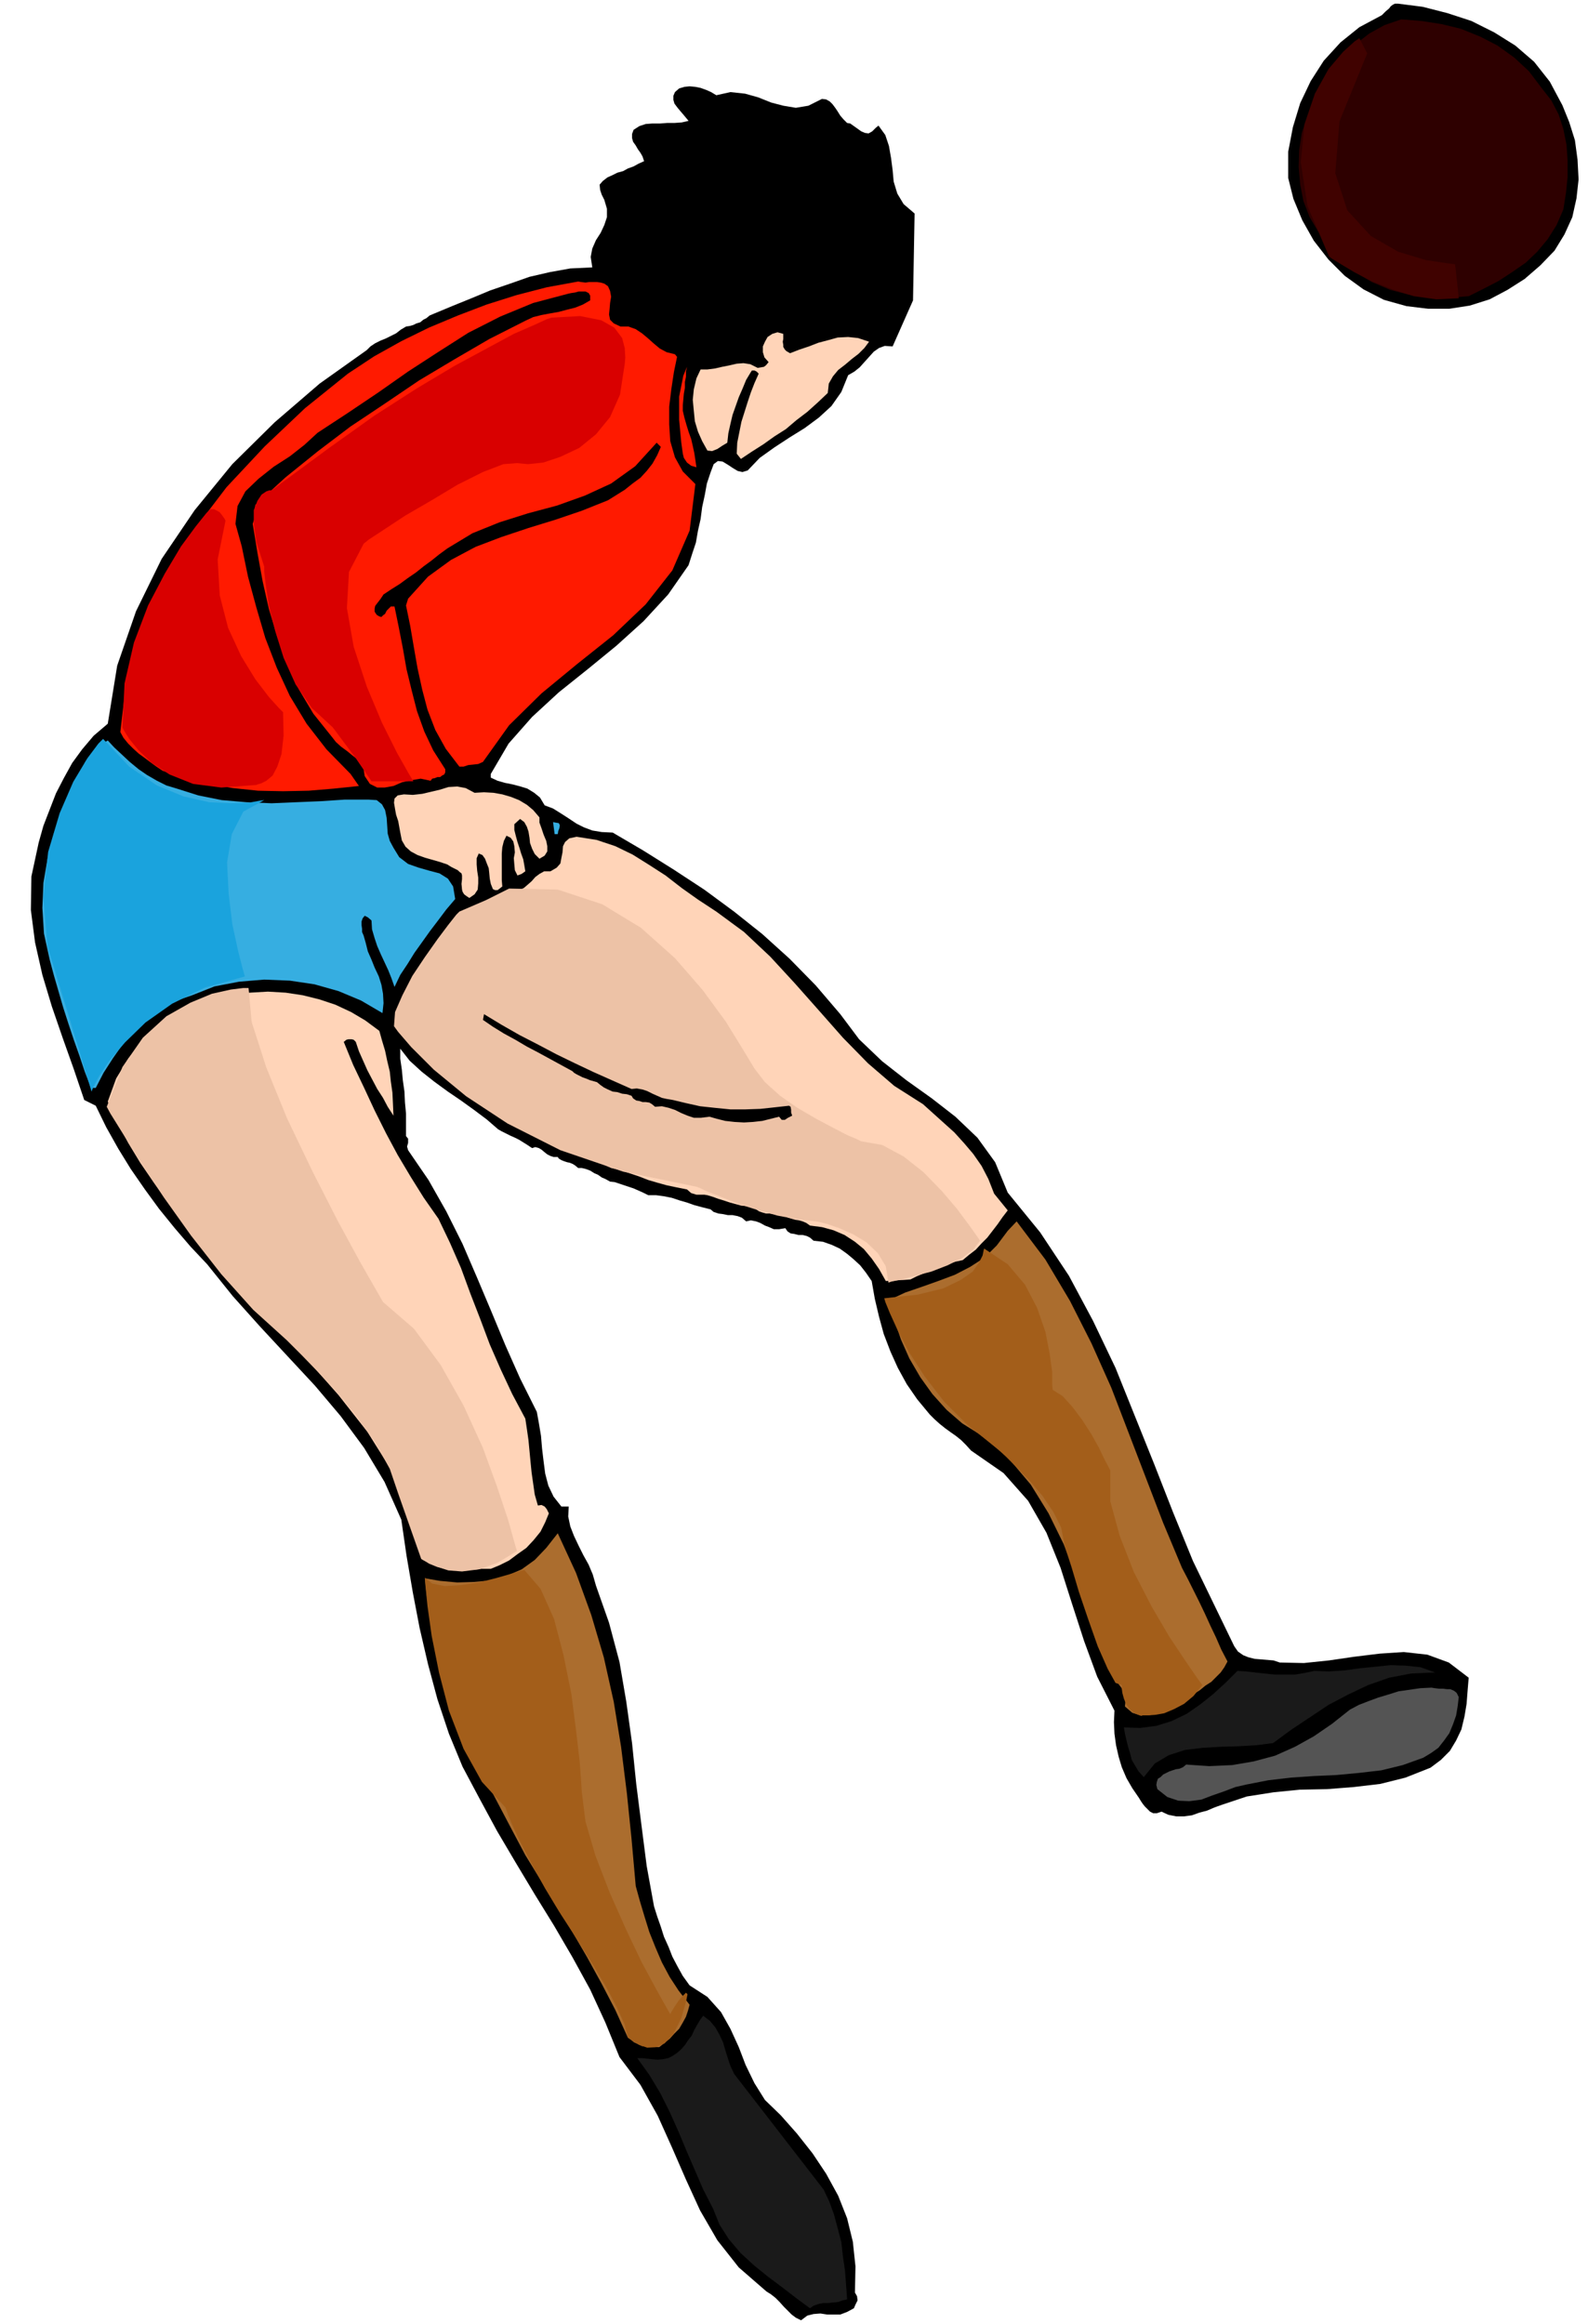 <svg xmlns="http://www.w3.org/2000/svg" fill-rule="evenodd" height="717.624" preserveAspectRatio="none" stroke-linecap="round" viewBox="0 0 3035 4441" width="490.455"><style>.brush1{fill:#000}.pen1{stroke:none}.brush3{fill:#ff1a00}.brush4{fill:#ffd4b8}.brush5{fill:#36aee1}.brush7{fill:#1a1a1a}.brush10{fill:#d90000}.brush11{fill:#edc2a6}.brush12{fill:#a35e1a}</style><path class="pen1 brush1" d="m2986 201 13 32 11 35 5 37 2 38-4 36-8 36-15 33-19 31-27 28-30 26-33 21-34 18-38 12-39 6h-41l-41-5-43-12-39-20-36-26-31-31-28-36-22-39-17-41-10-40v-50l9-47 14-46 20-42 25-39 32-35 36-29 43-23 7-7 7-6 3-4 4-3 4-2h6l47 6 47 12 46 15 44 22 40 25 36 31 30 38 24 45z"/><path class="pen1" style="fill:#2e0000" d="m2947 169 18 23 14 27 9 28 6 30 2 30v31l-3 30-5 32-13 30-17 27-20 24-22 21-26 18-26 17-29 15-28 14-39 3h-38l-38-6-35-9-35-15-31-18-28-25-23-28-21-26-16-27-12-31-6-31-3-34 1-32 5-33 10-30 11-31 16-30 18-29 23-25 24-24 27-21 29-16 32-11 38 3 39 6 37 9 37 15 33 17 32 23 28 26 25 33z"/><path class="pen1 brush1" d="m1369 182 27-6 28 3 25 7 25 10 23 6 24 4 24-4 26-13 8 1 7 4 5 5 6 8 4 6 5 8 6 7 7 7 6 1 7 5 7 5 7 5 7 3 7 1 7-4 7-7 5-4 13 18 7 21 4 23 3 23 2 22 7 23 12 20 21 18-3 166-39 88-15-1-11 4-10 7-9 10-9 10-9 10-10 8-12 7-13 32-19 27-24 22-27 20-29 18-29 19-28 20-23 24-10 3-9-2-10-6-9-6-10-6-9-1-8 6-6 16-7 21-4 22-5 23-3 23-5 22-4 23-7 21-7 22-39 56-47 51-52 47-55 45-55 44-51 47-45 51-34 58v7l13 6 14 4 15 3 15 4 13 4 13 8 11 9 9 15 16 6 16 10 14 9 15 10 14 7 16 6 18 3 21 1 58 34 59 37 58 38 57 42 54 43 52 47 50 51 47 55 36 48 44 42 46 36 49 35 45 35 42 40 34 47 24 58 62 76 55 83 46 86 43 90 37 92 37 92 36 92 38 93 79 163 7 10 10 7 10 4 12 3 12 1 12 1 12 1 12 4 46 1 48-5 48-7 49-6 46-3 45 5 41 15 38 29-2 24-2 26-4 24-6 25-10 21-12 20-17 17-20 15-48 19-48 12-51 6-51 4-52 1-50 5-51 8-48 16-14 5-14 6-15 4-14 5-15 2h-15l-15-3-13-6-9 3h-7l-6-3-4-4-6-6-4-5-4-6-3-5-13-19-11-19-9-21-6-20-5-22-3-22-1-22 1-22-33-65-25-68-23-71-22-69-27-67-35-61-47-53-62-43-10-11-9-9-10-8-10-7-11-8-10-8-10-9-9-9-24-29-20-29-17-31-14-31-13-34-9-33-8-34-6-34-11-16-11-14-13-12-12-10-14-10-15-7-17-6-18-2-7-6-6-3-8-2h-8l-8-2-7-1-6-4-4-6-12 2h-10l-9-4-8-3-9-5-8-3-10-2-9 2-8-7-8-3-10-2h-9l-10-2-8-1-9-3-6-5-16-4-15-4-14-5-14-4-15-5-15-3-15-2h-15l-10-5-9-4-9-4-9-3-9-3-9-3-9-3-9-1-9-5-7-3-7-5-7-3-8-5-8-3-8-2h-7l-6-5-5-3-5-2-5-1-6-2-5-2-5-3-2-3h-8l-6-2-6-3-5-4-6-5-5-3-7-2-6 2-9-6-8-5-8-5-8-4-9-4-8-4-8-4-7-4-22-19-24-18-25-18-25-17-26-19-24-19-23-21-18-23v19l3 21 2 21 3 21 1 21 2 21v43l4 5v8l-2 7 2 7 39 57 34 60 31 62 28 65 27 64 27 65 28 63 32 64 4 22 4 24 2 24 3 25 3 23 6 23 10 21 15 19h14l-1 19 4 19 7 18 9 19 9 18 10 18 8 19 6 21 25 71 20 75 13 76 11 79 8 78 10 79 10 78 14 77 6 19 7 20 6 19 9 20 7 18 10 19 10 18 13 18 34 22 26 29 18 32 16 35 13 34 17 35 20 32 30 29 31 35 30 38 26 39 23 42 17 43 11 45 5 47-1 50 4 7 1 8-4 8-3 7-13 7-13 5h-25l-13-2-13 1-12 3-12 9-10-5-8-6-8-8-7-7-8-9-8-8-9-7-8-5-53-46-41-52-33-57-27-59-27-62-27-60-33-59-40-53-27-66-29-63-34-62-35-60-37-60-36-60-36-61-33-61-33-62-26-63-22-66-18-67-16-69-13-68-12-70-10-69-32-72-39-65-45-61-49-58-53-57-52-56-52-58-49-61-32-34-30-35-30-37-27-37-27-39-24-39-23-41-20-41-22-11-20-59-21-59-21-61-18-60-14-62-8-62 1-64 14-65 9-32 12-31 12-31 15-29 16-29 19-26 22-26 27-23 18-111 36-104 49-100 63-93 72-88 81-80 86-74 90-64 7-7 9-6 10-5 10-4 10-5 10-5 9-7 10-6 7-1 7-2 6-3 7-2 6-5 6-3 6-5 7-3 36-15 37-15 36-15 38-13 37-13 39-9 39-7 42-2-3-20 3-16 7-16 9-14 7-15 5-15v-16l-5-17-5-10-3-9-1-10 6-7 9-7 9-4 10-5 11-3 9-5 11-4 9-5 11-5-3-9-4-7-5-7-4-7-5-7-2-7v-8l3-8 11-7 12-4 13-1h15l13-1h14l14-1 13-3-5-6-5-6-6-7-5-6-6-8-2-7v-8l3-7 8-7 10-3 10-1 11 1 10 2 11 4 9 4 10 6z"/><path class="pen1 brush1" d="m1442 201 12 4 14 6 13 6 14 7 13 3 14 2 15-2 16-6 13-9 12 1 9 5 9 11 8 11 9 12 10 9 14 6 5 1 6 3 6 3 6 5 5 2 6 3 6 1 8-1v17l2 18 3 17 5 18 5 16 8 15 10 14 14 12-2 28v31l1 30v32l-4 29-6 28-13 26-19 23-20-10-20-5-22-3-22 2-22 2-21 6-21 8-17 10-6-7-2-6-2-8v-6l-2-8-1-6-3-6-5-3-15 1-11 6-10 8-7 11-8 11-6 11-6 11-5 12-18 3-18 4-20 3-19 3-20-1-18-3-17-8-13-12-11-5-9-5-8-7-8-6-9-8-8-7-9-6-9-3-6-4h-11l-5 1-6-1h-4l-3-4-2-5 3-16v-13l-3-12-5-11-6-12-6-12-4-12-1-12-9-9-2-9 1-10 5-9 5-10 6-10 5-10 2-10v-16l-1-8-1-6-2-7-2-7-3-7v-7l11-8 14-4 15-5 15-4 12-7 11-9 5-13 1-18-22-28 11-8 17-2 20 1 20 2 17-1 14-4 8-13-1-21-21-26 7-6 8-1 8 1 8 4 8 3 8 3 9 3 10 1 63-2z"/><path class="pen1 brush3" d="m1162 547 4 9 2 11-2 12-1 12-1 10 2 10 7 7 13 6h15l14 5 12 8 12 10 10 9 12 10 13 7 16 4 4 5-6 29-5 33-4 33v34l2 32 9 31 15 27 24 24-11 89-33 76-51 65-62 59-69 55-68 56-62 61-50 70-9 4-9 1-10 1-9 3h-8l-26-34-20-36-15-39-10-38-9-41-7-40-7-41-8-39 4-13 38-42 44-32 47-25 50-19 51-17 52-16 50-17 50-20 16-10 16-10 15-12 15-11 12-13 11-14 9-16 7-16-8-8-41 45-46 33-50 23-53 19-56 15-54 17-52 21-48 29-15 11-15 12-15 11-15 12-16 11-15 11-16 10-15 10-6 9-7 9-3 4-1 5v6l4 6 5 3 4 1 3-3 4-3 3-6 4-4 4-4h7l8 39 8 41 7 40 10 41 10 39 14 39 17 36 23 36v6l-2 4-4 2-4 3h-5l-5 2-5 1-3 4-19-4-18 3-18 4-16 7-17 3h-14l-14-7-10-15-2-13-4-10-8-9-9-7-11-9-11-8-10-9-7-9-36-45-28-47-23-50-18-50-16-53-12-53-10-55-9-55 3-9 1-10v-10l1-7 58-53 62-50 62-47 66-44 65-44 67-40 67-39 69-35 15-7 16-4 16-3 17-3 15-4 16-4 15-6 14-8v-9l-3-5-6-3h-13l-7 2-7 1-5 1-68 18-63 26-61 31-58 37-57 37-57 40-58 39-58 38-25 23-28 22-31 20-29 23-25 24-15 28-4 34 12 43 12 58 16 59 17 58 22 57 25 54 32 53 38 49 46 47 16 23-48 5-48 4-49 1-48-1-48-5-47-8-45-11-42-14-12-8-11-8-12-9-11-8-11-10-9-9-9-11-6-11 12-104 29-98 43-94 55-88 64-84 73-78 77-73 82-66 50-33 52-29 53-26 55-23 55-21 57-18 58-15 60-11 6 1 8 1 7-1h15l7 1 7 2 7 5z"/><path class="pen1 brush4" d="M1497 638v10l-1 5 1 6v4l3 5 3 3 7 4 18-7 18-6 18-7 19-5 18-5 20-1 19 2 21 7-9 12-11 11-13 10-13 11-13 10-10 12-8 14-2 18-19 18-20 18-21 16-20 17-22 14-21 15-22 14-21 14-8-10 1-21 4-20 4-20 6-19 6-19 6-18 7-18 8-18-4-4-4-2h-5l-2 3-9 15-7 17-7 16-6 17-6 17-4 17-4 18-2 18-10 6-9 6-10 4-9-1-10-18-8-18-6-20-2-20-2-21 2-20 5-21 8-17h13l15-2 13-3 15-3 13-3 13-1 13 2 14 7 6-1 6-1 4-3 5-6-8-9-3-10v-11l4-9 5-9 9-6 10-3 11 3z"/><path class="pen1 brush3" d="m1313 701-2 9v10l-2 10v11l-2 11-1 11-1 11v11l3 13 4 14 4 13 5 14 3 13 3 14 2 13 2 14-10-3-8-6-6-9-2-8-3-22-2-21-2-22v-44l4-20 4-20 7-17z"/><path class="pen1 brush5" d="m338 1507 41 13 45 9 47 4 48 2 47-2 48-2 45-3h45l16 1 10 8 6 11 3 15 1 15 1 15 4 14 7 13 11 18 17 13 20 7 21 6 19 5 16 10 10 15 4 24-17 20-15 20-16 21-15 21-15 21-13 21-14 21-11 23-6-17-6-15-7-15-7-15-7-16-5-15-5-17-1-17-7-6-6-3-4 5-2 6v7l1 7v6l3 7 2 7 2 7 4 16 7 16 6 15 8 17 5 16 3 17 1 18-2 19-41-24-43-18-46-13-47-7-49-2-48 4-47 9-43 17-32 11-29 16-26 19-23 23-22 24-19 27-18 28-15 29h-9l-12-31-10-30-11-31-10-30-10-31-9-31-9-31-8-30-11-50-3-49 2-48 8-47 12-47 16-44 18-43 22-41 4-9 5-7 5-6 6-6 6-6 6-6 7-5 8-5 12 13 15 14 15 14 17 14 16 11 19 11 18 9 20 6z"/><path class="pen1 brush4" d="M1031 1562v10l4 11 4 12 5 12 2 10v10l-5 8-10 6-9-9-5-10-4-11-1-10-2-12-3-9-5-9-8-6-11 10v11l3 12 3 11 4 12 3 10 4 11 2 11 2 12-7 5-8 3-5-10-1-11-1-12 2-11-1-12-2-9-5-7-8-4-5 10-3 12-1 12v51l1 12-5 4-4 3h-5l-4-2-4-10-2-10-1-11-1-9-4-10-3-8-5-7-7-3-4 9v12l1 12 2 13v11l-1 12-6 9-10 7-6-4-4-3-3-5-1-4-1-11 1-9v-7l-1-4-4-3-3-3-6-3-6-3-5-3-3-2-15-5-14-4-14-4-14-5-13-7-10-9-7-12-3-15-2-11-2-11-4-12-2-11-2-12 1-8 6-6 12-2 17 1 18-2 17-4 17-4 16-5 17-1 16 3 17 9 18-1 18 1 17 3 17 5 15 6 15 9 12 10 12 14z"/><path class="pen1 brush5" d="m1068 1573 2 4-1 6-2 5-1 6h-6l-3-23 5 1 6 1z"/><path class="pen1 brush4" d="m1369 1742 53 39 50 47 47 51 47 53 45 51 48 49 50 43 55 35 20 18 20 18 20 18 19 21 17 20 16 23 13 25 11 28 26 32-10 13-9 13-10 13-10 13-11 11-11 12-13 10-12 10-14 3-13 4-13 4-12 5-12 5-12 5-12 5-12 6-47 3-13-23-14-20-15-18-17-14-20-13-21-9-22-6-23-3-7-5-7-3-7-2-7-1-7-2-7-2-6-4-5-3h-16l-8-1h-7l-7-2-6-2-6-4-3-4-13-2-12-1-11-3-11-3-12-4-10-3-11-4-10-3-6-1h-15l-10-3-8-7-20-4-19-4-18-5-17-5-18-7-18-6-18-6-17-4-13-6-13-5-13-5-12-5-13-5-13-5-13-5-12-4-13-6-12-6-13-7-12-7-14-7-12-7-13-6-12-4-5-9-6-6-8-4-8-4-26-18-24-18-25-18-23-17-24-20-22-21-22-24-18-26 9-31 13-29 14-28 16-27 17-27 20-26 20-26 23-24 6 1 6 1 6-1 7-2 5-4 6-4 5-5 4-5h6l8 1h8l9 1 6-3 6-3 4-6 3-8 10-1 10-4 7-6 8-7 7-8 8-6 9-5h12l12-7 7-8 2-11 2-10 1-12 4-8 8-7 14-3 38 6 36 12 33 16 32 20 31 20 31 24 31 22 35 23zm-644 228 5 18 6 20 4 19 5 21 2 19 3 21 1 21 1 23-11-17-9-17-11-17-9-17-10-19-8-18-8-18-6-18-4-4-4-1h-6l-4 1-5 4 18 44 21 44 20 43 22 44 22 41 25 42 25 40 28 40 22 46 21 48 18 49 19 49 18 48 21 48 22 47 25 47 3 20 3 21 2 21 2 21 2 20 3 21 3 21 6 21 7-1 6 3 4 5 4 8-7 17-9 18-13 16-14 15-17 12-16 12-18 9-17 7h-18l-17 2h-35l-18-2-15-4-15-6-13-9-22-88-36-80-47-75-55-70-61-69-62-66-61-67-54-67-31-33-29-33-29-35-26-36-26-38-23-38-21-40-18-39 16-44 23-38 28-35 35-29 37-25 42-18 43-13 47-6 35-2 34 2 33 5 32 8 30 10 30 14 27 16 27 20z"/><path class="pen1" d="m2259 2996 11 21 11 22 11 22 11 23 10 22 11 23 10 23 12 23-6 11-7 10-9 9-9 9-11 7-11 9-11 7-10 9-15 4-15 8-16 8-15 8-16 4h-16l-15-5-14-12 1-11-1-9-3-8-4-8-6-8-5-7-5-7-3-7-25-61-21-62-22-62-23-60-29-59-34-55-43-51-53-44-35-22-30-26-27-30-23-32-21-36-16-36-13-38-9-38 30-14 32-11 31-11 32-12 29-15 28-18 23-23 21-28 17-18 55 73 47 79 41 81 38 85 33 86 33 86 33 86 36 86zm-1044 608 8 29 9 30 9 29 12 30 12 28 15 28 17 26 21 27-3 11-4 12-6 11-7 12-9 9-9 10-10 8-10 8h-18l-8-1-7-1-8-4-7-3-6-5-6-4-24-53-26-50-28-51-28-48-31-49-29-49-30-49-26-49-100-190-11-36-9-36-10-36-9-35-9-37-8-36-6-37-4-37 29 5 33 3 32-1 33-3 30-9 28-12 25-18 22-23 22-28 35 76 29 80 24 81 19 85 14 86 11 88 9 88 8 90z" style="fill:#ab6d2e"/><path class="pen1 brush7" d="m2743 3196-46 2-42 8-40 14-38 18-38 20-36 24-36 24-34 25-32 4-33 2-35 1-34 2-34 4-31 10-27 16-21 26-10-11-6-10-7-12-3-12-4-13-3-12-3-13-2-12 31 1 31-4 29-9 29-14 26-18 25-20 24-22 22-22 16 1 18 2 18 2 20 2h38l18-3 19-4 28 1 30-2 29-4 30-3 29-3 29 1 28 3 28 10z"/><path class="pen1" style="fill:#545454" d="m2788 3243-2 17-3 18-6 17-7 17-10 14-11 14-14 10-15 9-39 14-41 10-43 5-43 4-44 2-43 3-43 5-41 8-22 5-21 8-23 8-21 8-23 3-21-1-21-7-19-15-2-8 1-6 2-6 5-3 5-5 6-3 6-3 6-2 6-2 7-1 7-3 6-5 44 3 44-2 41-7 41-11 38-17 36-20 35-24 34-27 17-9 18-7 19-7 20-6 19-6 21-3 21-3 21-1 6 1 8 1h8l8 1h6l7 3 5 4 4 8z"/><path class="pen1 brush7" d="m1403 3963 171 221 11 23 9 25 7 26 7 27 3 27 4 27 2 27 2 28-9 2-8 3-10 1-9 1h-10l-9 2-9 3-7 5-27-20-26-20-28-21-26-21-26-24-22-26-18-28-12-30-19-37-16-37-16-37-15-36-17-38-18-36-21-35-23-32h9l10 1 9 1 11 1 10-1 10-2 8-4 9-6 8-7 7-8 6-9 7-9 5-11 5-9 6-10 6-8 13 10 10 12 8 14 7 15 4 14 5 16 5 15 7 15z"/><path class="pen1" style="fill:#1aa3dd" d="m197 1412-9 9-21 28-27 45-26 60-22 74-9 86 8 96 33 107 51 169 3-8 11-21 20-30 30-35 39-38 51-36 63-31 76-21-4-14-9-35-11-51-7-58-3-60 9-54 22-43 40-22-8 1-22 4-34 1-41-2-49-11-51-21-53-36-50-53z"/><path class="pen1 brush10" d="m402 973-8 8-20 25-28 38-31 52-32 61-27 71-18 78-4 84 3 6 10 16 17 21 26 25 34 22 45 18 54 7 67-5 2-1 7-2 10-5 12-10 9-17 8-24 4-35-1-45-8-8-19-21-26-34-27-44-25-54-16-62-4-69 15-74-2-4-5-7-4-5-5-3-6-3h-7z"/><path class="pen1 brush11" d="m204 2115 7 13 23 37 34 55 45 68 52 73 58 74 61 68 64 58 7 7 22 22 31 32 38 41 37 46 35 49 27 49 16 47 44 125 3 2 11 6 16 7 22 7 26 2 32-4 35-12 38-23-5-17-12-43-21-63-27-74-37-81-44-78-51-69-59-51-12-21-31-54-43-79-48-94-49-102-40-98-28-87-6-65h-10l-24 3-36 8-41 17-46 26-45 41-39 56-30 76z"/><path class="pen1 brush12" d="m812 3015 1 14 4 40 8 57 14 70 19 73 28 73 35 63 45 49 1 3 4 11 7 17 11 24 14 28 18 34 21 38 26 43 5 8 15 23 21 33 25 40 24 40 21 40 15 33 6 24 2 2 8 6 12 7 15 5 16-1 17-7 17-18 15-30 9-31 3-15-3-3-6 6-8 9-8 12-6 10-2 4-8-14-19-34-28-52-30-63-31-70-27-70-19-65-7-56-1-16-3-42-7-60-9-70-15-74-18-69-26-58-31-36-8 2-19 6-28 8-32 8-34 5-31 2-24-5-14-11z"/><path class="pen1 brush10" d="m1054 607-9 3-24 11-39 17-50 27-63 34-72 43-81 52-87 62-110 81h-4l-6 2-9 6-8 12-7 18v26l5 35 15 47v9l3 27 6 39 12 48 16 51 23 51 31 45 40 37 44 59 30 44h80l-9-15-22-39-29-58-29-69-25-76-13-74 4-69 28-54 10-8 29-19 41-27 50-29 50-30 48-24 39-15 26-2 21 2 29-3 33-11 36-17 32-26 27-33 19-43 8-52 1-6 1-13-1-18-5-19-15-20-25-14-40-8-55 3z"/><path class="pen1 brush11" d="m753 1961 8 11 25 29 43 43 62 51 79 52 101 51 120 41 141 29 5 2 17 8 26 10 32 13 35 11 39 11 37 7 36 4 6 1 16 4 23 8 27 12 25 15 22 21 15 25 5 31 6-2 19-4 26-7 31-8 31-12 28-14 21-16 13-17-6-9-15-21-23-31-29-34-35-36-38-30-41-22-40-7-8-4-19-8-27-14-32-17-36-21-33-23-29-26-20-26-23-38-32-52-44-60-53-61-65-58-74-45-85-28-93-2-44 22-51 22-6 6-15 19-21 28-24 34-24 36-19 37-14 32-2 27z"/><path class="pen1 brush1" d="m1207 2081 10-1 11 2 9 3 10 5 9 4 9 4 9 2 12 2 25 6 27 6 28 3 30 3h28l29-1 28-3 27-3 3 2 1 6v5l2 6-8 4-6 4h-6l-5-6-16 4-16 4-18 2-17 1-18-1-18-2-16-4-14-4-16 2h-14l-12-4-12-5-12-6-12-4-13-3-13 1-6-5-5-3-7-1h-6l-6-2-6-1-6-4-3-5-9-3-9-1-9-3-9-1-9-4-8-4-7-5-6-5-7-2-7-2-7-3-6-2-6-3-6-3-5-3-3-3-22-12-22-12-22-12-21-11-22-13-22-12-21-13-19-13 2-11 33 20 35 20 35 18 36 19 35 17 36 17 36 16 36 16z"/><path class="pen1 brush12" d="m1690 2481 2 7 9 22 15 33 22 42 29 45 37 48 45 45 54 43 5 4 15 14 20 20 25 26 24 28 21 31 15 30 6 30 3 12 11 34 14 47 18 53 18 51 19 43 15 27 12 4v7l1 8 3 11 4 10 7 10 9 8 13 5 3-1h10l14-1 17-3 19-8 19-10 18-15 17-21-9-12-22-32-32-48-34-58-34-66-27-69-18-66v-59l-3-6-8-15-11-23-14-25-18-28-18-24-19-21-19-12-1-10v-24l-5-36-8-41-16-46-23-44-33-39-45-30-1 3-2 10-7 14-12 17-23 16-33 16-49 12-64 7z"/><path class="pen1" style="fill:#400200" d="m2598 73-9 6-22 20-28 33-26 47-20 59-7 72 13 84 41 96 5 4 18 11 25 15 35 18 38 15 41 13 43 6 43-2-7-65-16-2-40-6-53-16-52-30-45-49-23-71 8-99 53-130-15-29z"/></svg>
